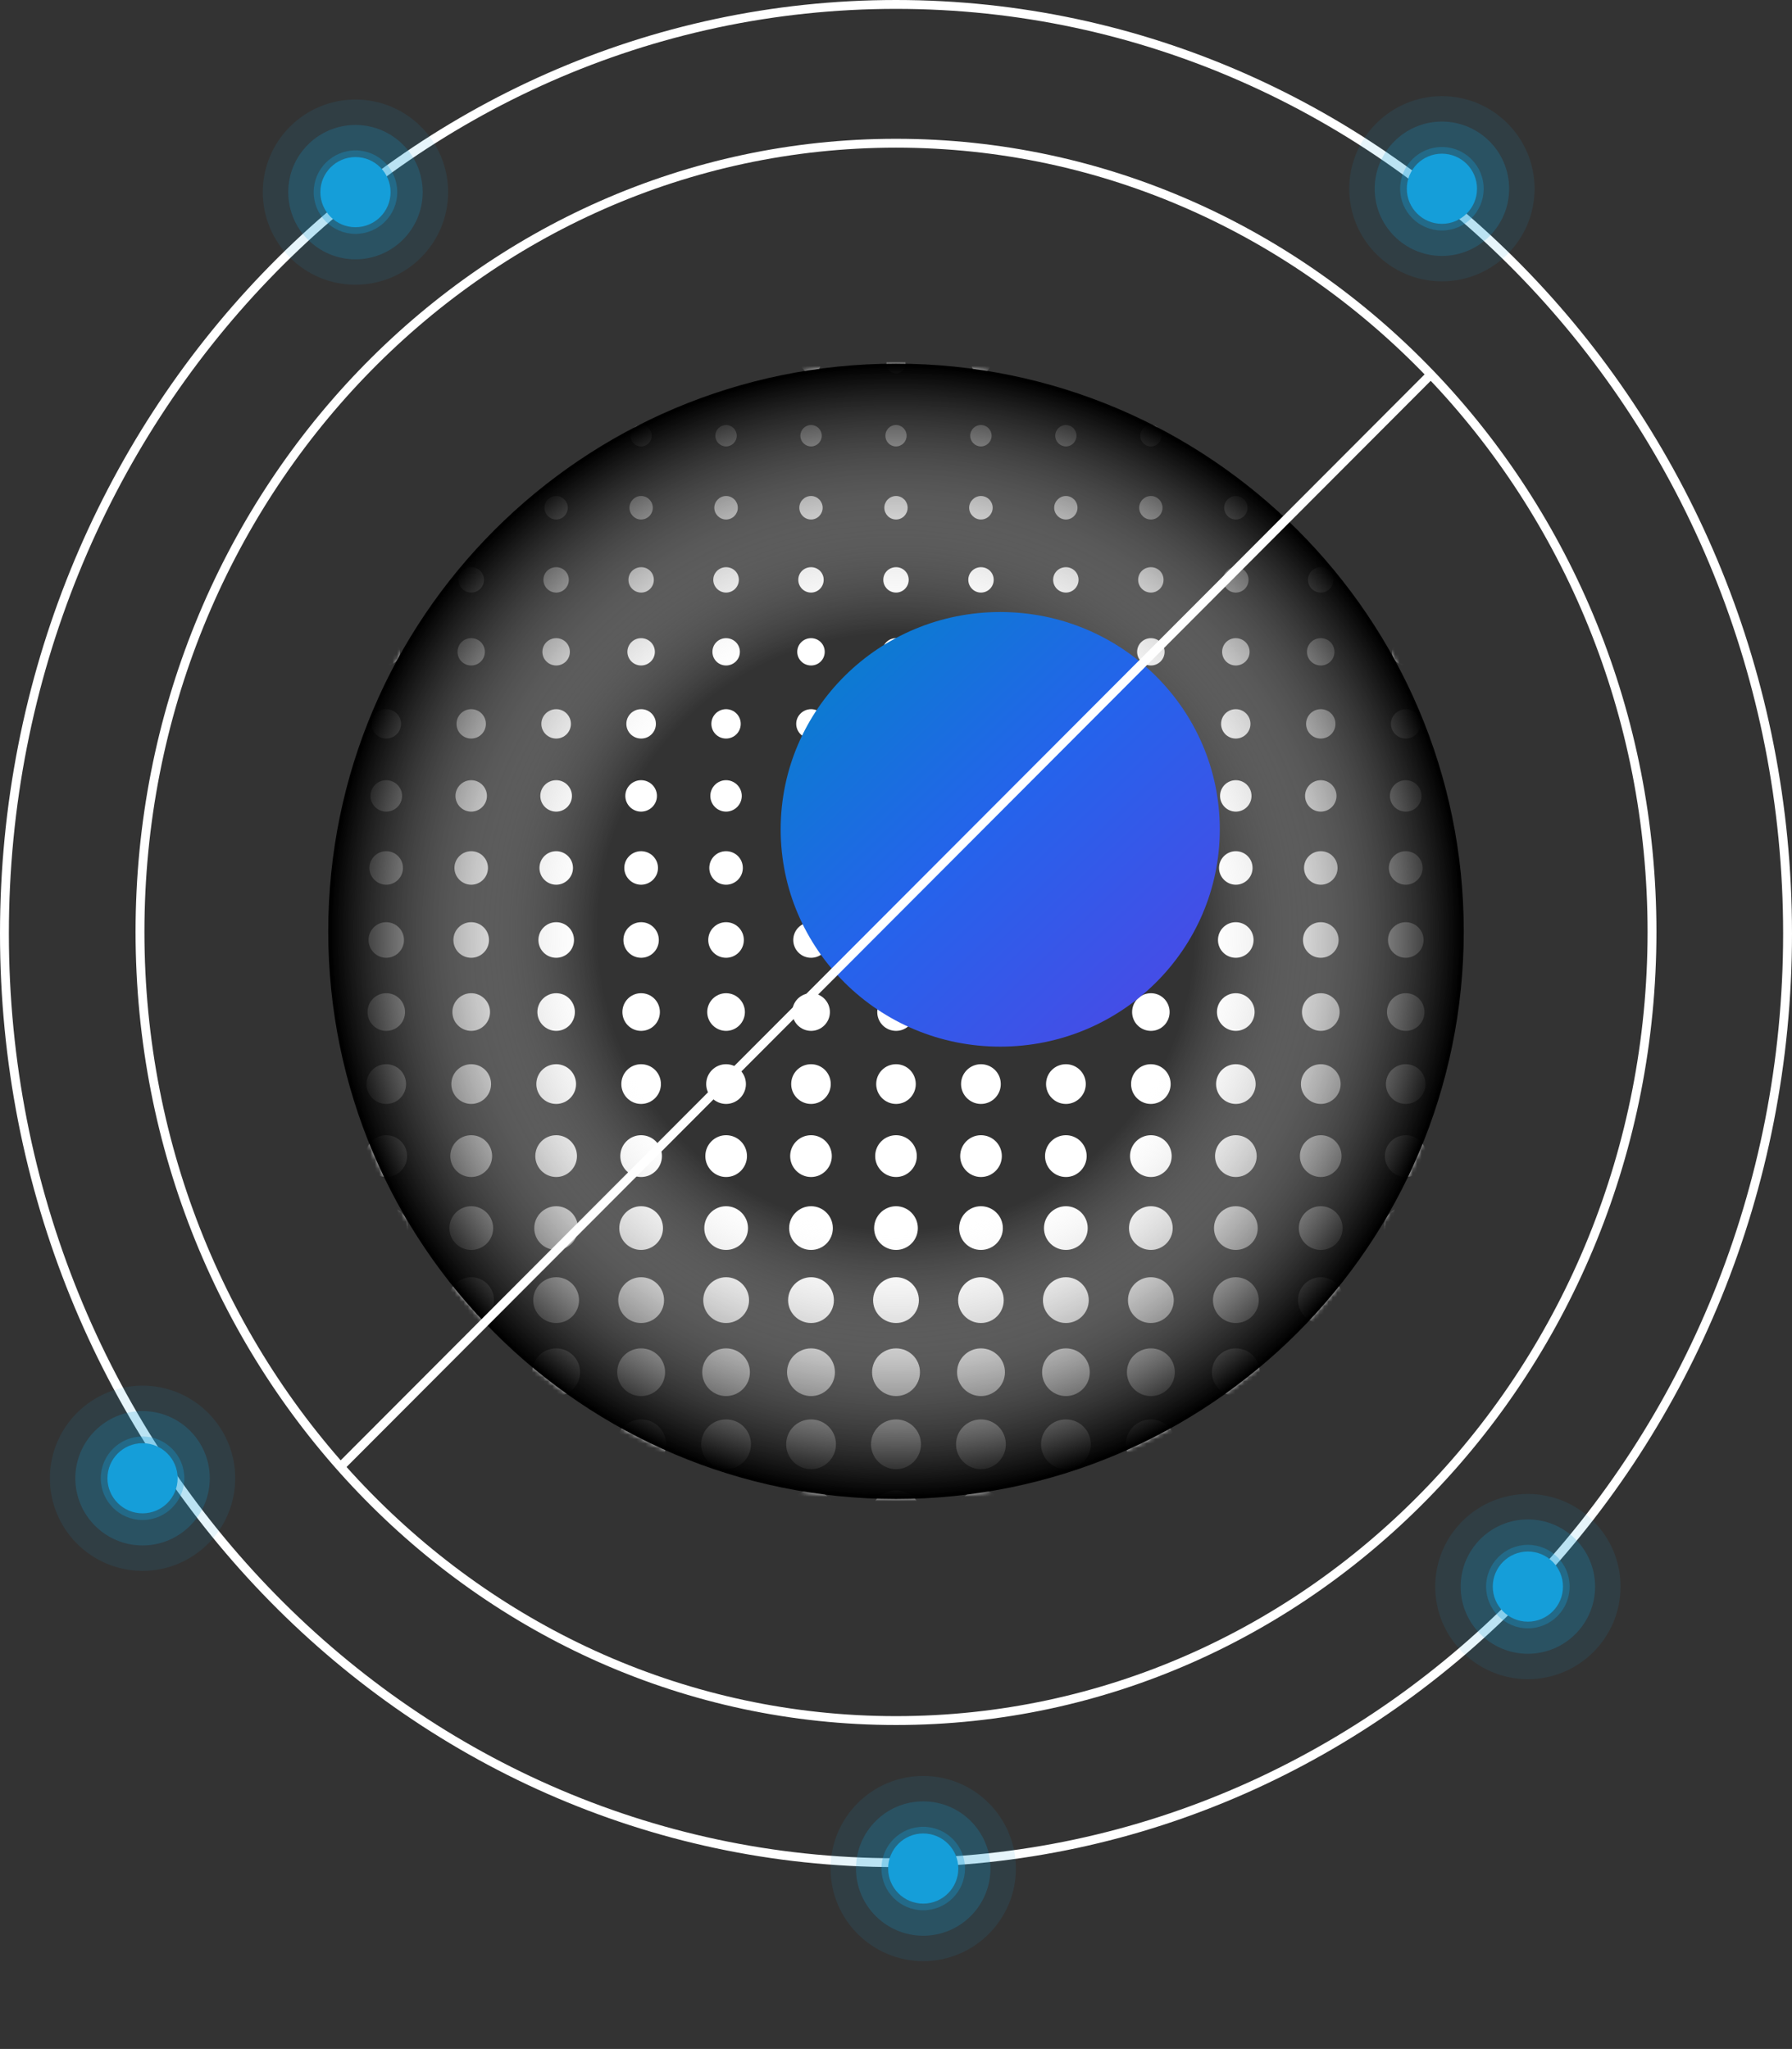 <svg xmlns="http://www.w3.org/2000/svg" width="404" height="462" viewBox="0 0 404 462" fill="none"><rect x="0" y="0" width="404" height="462" fill="#333333" stroke="none"/><path d="M403 210.5C403 326.243 312.971 420 202 420C91.029 420 1 326.243 1 210.5C1 94.757 91.029 1 202 1C312.971 1 403 94.757 403 210.5Z" stroke="white" stroke-width="2"></path><path d="M372.439 210.127C372.439 308.381 296.091 387.959 202 387.959C107.908 387.959 31.561 308.381 31.561 210.127C31.561 111.873 107.908 32.295 202 32.295C296.091 32.295 372.439 111.873 372.439 210.127Z" stroke="white" stroke-width="2"></path><g clip-path="url(#clip0_607_2653)"><mask id="mask0_607_2653" style="mask-type:luminance" maskUnits="userSpaceOnUse" x="292" y="2" width="66" height="81"><path d="M357.041 2.236H292.938V82.711H357.041V2.236Z" fill="white"></path></mask><g mask="url(#mask0_607_2653)"><g opacity="0.621"><path d="M325.075 33.145C330.274 33.145 334.494 37.363 334.494 42.559C334.494 47.756 330.274 51.974 325.075 51.974C319.876 51.974 315.655 47.756 315.655 42.559C315.655 37.363 319.876 33.145 325.075 33.145Z" fill="#159ED9" fill-opacity="0.502"></path></g><g opacity="0.411"><path d="M325.075 27.412C333.439 27.412 340.231 34.2 340.231 42.561C340.231 50.921 333.439 57.709 325.075 57.709C316.71 57.709 309.919 50.921 309.919 42.561C309.919 34.2 316.71 27.412 325.075 27.412Z" fill="#159ED9" fill-opacity="0.502"></path></g><g opacity="0.201"><path d="M325.075 21.678C336.605 21.678 345.967 31.035 345.967 42.56C345.967 54.085 336.605 63.442 325.075 63.442C313.544 63.442 304.183 54.085 304.183 42.56C304.183 31.035 313.544 21.678 325.075 21.678Z" fill="#159ED9" fill-opacity="0.502"></path></g><path d="M325.075 34.652C329.442 34.652 332.987 38.196 332.987 42.561C332.987 46.925 329.442 50.469 325.075 50.469C320.709 50.469 317.163 46.925 317.163 42.561C317.163 38.196 320.709 34.652 325.075 34.652Z" fill="#159ED9"></path></g></g><g clip-path="url(#clip1_607_2653)"><mask id="mask1_607_2653" style="mask-type:luminance" maskUnits="userSpaceOnUse" x="312" y="317" width="65" height="81"><path d="M376.421 317.426H312.317V397.9H376.421V317.426Z" fill="white"></path></mask><g mask="url(#mask1_607_2653)"><g opacity="0.621"><path d="M344.455 348.334C349.653 348.334 353.874 352.553 353.874 357.749C353.874 362.945 349.653 367.164 344.455 367.164C339.256 367.164 335.035 362.945 335.035 357.749C335.035 352.553 339.256 348.334 344.455 348.334Z" fill="#159ED9" fill-opacity="0.502"></path></g><g opacity="0.411"><path d="M344.455 342.602C352.819 342.602 359.611 349.39 359.611 357.75C359.611 366.111 352.819 372.899 344.455 372.899C336.09 372.899 329.299 366.111 329.299 357.75C329.299 349.39 336.09 342.602 344.455 342.602Z" fill="#159ED9" fill-opacity="0.502"></path></g><g opacity="0.201"><path d="M344.455 336.867C355.985 336.867 365.347 346.224 365.347 357.749C365.347 369.274 355.985 378.631 344.455 378.631C332.924 378.631 323.562 369.274 323.562 357.749C323.562 346.224 332.924 336.867 344.455 336.867Z" fill="#159ED9" fill-opacity="0.502"></path></g><path d="M344.455 349.842C348.822 349.842 352.367 353.385 352.367 357.75C352.367 362.115 348.822 365.658 344.455 365.658C340.088 365.658 336.543 362.115 336.543 357.75C336.543 353.385 340.088 349.842 344.455 349.842Z" fill="#159ED9"></path></g></g><g clip-path="url(#clip2_607_2653)"><mask id="mask2_607_2653" style="mask-type:luminance" maskUnits="userSpaceOnUse" x="48" y="3" width="65" height="81"><path d="M112.103 3H48V83.474H112.103V3Z" fill="white"></path></mask><g mask="url(#mask2_607_2653)"><g opacity="0.621"><path d="M80.137 33.908C85.336 33.908 89.557 38.127 89.557 43.323C89.557 48.519 85.336 52.738 80.137 52.738C74.939 52.738 70.718 48.519 70.718 43.323C70.718 38.127 74.939 33.908 80.137 33.908Z" fill="#159ED9" fill-opacity="0.502"></path></g><g opacity="0.411"><path d="M80.137 28.176C88.502 28.176 95.293 34.964 95.293 43.324C95.293 51.685 88.502 58.473 80.137 58.473C71.773 58.473 64.981 51.685 64.981 43.324C64.981 34.964 71.773 28.176 80.137 28.176Z" fill="#159ED9" fill-opacity="0.502"></path></g><g opacity="0.201"><path d="M80.137 22.441C91.668 22.441 101.03 31.799 101.03 43.323C101.03 54.848 91.668 64.206 80.137 64.206C68.607 64.206 59.245 54.848 59.245 43.323C59.245 31.799 68.607 22.441 80.137 22.441Z" fill="#159ED9" fill-opacity="0.502"></path></g><path d="M80.138 35.416C84.504 35.416 88.05 38.96 88.05 43.324C88.05 47.689 84.504 51.233 80.138 51.233C75.771 51.233 72.226 47.689 72.226 43.324C72.226 38.96 75.771 35.416 80.138 35.416Z" fill="#159ED9"></path></g></g><g clip-path="url(#clip3_607_2653)"><mask id="mask3_607_2653" style="mask-type:luminance" maskUnits="userSpaceOnUse" x="0" y="293" width="65" height="81"><path d="M64.103 293H0V373.474H64.103V293Z" fill="white"></path></mask><g mask="url(#mask3_607_2653)"><g opacity="0.621"><path d="M32.137 323.908C37.336 323.908 41.557 328.127 41.557 333.323C41.557 338.519 37.336 342.738 32.137 342.738C26.939 342.738 22.718 338.519 22.718 333.323C22.718 328.127 26.939 323.908 32.137 323.908Z" fill="#159ED9" fill-opacity="0.502"></path></g><g opacity="0.411"><path d="M32.137 318.176C40.502 318.176 47.293 324.964 47.293 333.324C47.293 341.685 40.502 348.473 32.137 348.473C23.773 348.473 16.981 341.685 16.981 333.324C16.981 324.964 23.773 318.176 32.137 318.176Z" fill="#159ED9" fill-opacity="0.502"></path></g><g opacity="0.201"><path d="M32.137 312.441C43.668 312.441 53.03 321.799 53.03 333.323C53.03 344.848 43.668 354.205 32.137 354.205C20.607 354.205 11.245 344.848 11.245 333.323C11.245 321.799 20.607 312.441 32.137 312.441Z" fill="#159ED9" fill-opacity="0.502"></path></g><path d="M32.138 325.416C36.504 325.416 40.05 328.96 40.05 333.324C40.05 337.689 36.504 341.233 32.138 341.233C27.771 341.233 24.226 337.689 24.226 333.324C24.226 328.96 27.771 325.416 32.138 325.416Z" fill="#159ED9"></path></g></g><g clip-path="url(#clip4_607_2653)"><mask id="mask4_607_2653" style="mask-type:luminance" maskUnits="userSpaceOnUse" x="176" y="381" width="65" height="81"><path d="M240.103 381H176V461.474H240.103V381Z" fill="white"></path></mask><g mask="url(#mask4_607_2653)"><g opacity="0.621"><path d="M208.137 411.908C213.336 411.908 217.557 416.127 217.557 421.323C217.557 426.519 213.336 430.738 208.137 430.738C202.939 430.738 198.718 426.519 198.718 421.323C198.718 416.127 202.939 411.908 208.137 411.908Z" fill="#159ED9" fill-opacity="0.502"></path></g><g opacity="0.411"><path d="M208.137 406.176C216.502 406.176 223.293 412.964 223.293 421.324C223.293 429.685 216.502 436.473 208.137 436.473C199.773 436.473 192.981 429.685 192.981 421.324C192.981 412.964 199.773 406.176 208.137 406.176Z" fill="#159ED9" fill-opacity="0.502"></path></g><g opacity="0.201"><path d="M208.137 400.441C219.668 400.441 229.03 409.799 229.03 421.323C229.03 432.848 219.668 442.205 208.137 442.205C196.607 442.205 187.245 432.848 187.245 421.323C187.245 409.799 196.607 400.441 208.137 400.441Z" fill="#159ED9" fill-opacity="0.502"></path></g><path d="M208.138 413.416C212.504 413.416 216.05 416.96 216.05 421.324C216.05 425.689 212.504 429.233 208.138 429.233C203.771 429.233 200.226 425.689 200.226 421.324C200.226 416.96 203.771 413.416 208.138 413.416Z" fill="#159ED9"></path></g></g><mask id="mask5_607_2653" style="mask-type:luminance" maskUnits="userSpaceOnUse" x="74" y="82" width="256" height="256"><path d="M201.999 337.88C272.625 337.88 329.879 280.626 329.879 210C329.879 139.375 272.625 82.121 201.999 82.121C131.374 82.121 74.12 139.375 74.12 210C74.12 280.626 131.374 337.88 201.999 337.88Z" fill="white"></path></mask><g mask="url(#mask5_607_2653)"><path d="M314.751 81.999C314.751 80.793 315.726 79.82 316.932 79.82C318.103 79.82 319.075 80.795 319.075 81.999C319.075 83.206 318.1 84.178 316.932 84.178C315.726 84.18 314.751 83.206 314.751 81.999ZM295.587 81.999C295.587 80.793 296.562 79.82 297.769 79.82C298.978 79.82 299.95 80.795 299.95 81.999C299.95 83.206 298.975 84.178 297.769 84.178C296.56 84.18 295.587 83.206 295.587 81.999ZM276.421 81.999C276.421 80.793 277.396 79.82 278.602 79.82C279.809 79.82 280.783 80.795 280.783 81.999C280.783 83.206 279.809 84.178 278.602 84.178C277.396 84.18 276.421 83.206 276.421 81.999ZM257.294 81.999C257.294 80.793 258.268 79.82 259.436 79.82C260.643 79.82 261.617 80.795 261.617 81.999C261.617 83.206 260.643 84.178 259.436 84.178C258.268 84.18 257.294 83.206 257.294 81.999ZM238.127 81.999C238.127 80.793 239.102 79.82 240.309 79.82C241.518 79.82 242.49 80.795 242.49 81.999C242.49 83.206 241.515 84.178 240.309 84.178C239.102 84.18 238.127 83.206 238.127 81.999ZM218.964 81.999C218.964 80.793 219.938 79.82 221.145 79.82C222.351 79.82 223.326 80.795 223.326 81.999C223.326 83.206 222.351 84.178 221.145 84.178C219.938 84.18 218.964 83.206 218.964 81.999ZM199.836 81.999C199.836 80.793 200.811 79.82 202.017 79.82C203.188 79.82 204.16 80.795 204.16 81.999C204.16 83.206 203.185 84.178 202.017 84.178C200.811 84.18 199.836 83.206 199.836 81.999ZM180.67 81.999C180.67 80.793 181.644 79.82 182.851 79.82C184.06 79.82 185.032 80.795 185.032 81.999C185.032 83.206 184.058 84.178 182.851 84.178C181.644 84.18 180.67 83.206 180.67 81.999ZM161.506 81.999C161.506 80.793 162.48 79.82 163.687 79.82C164.894 79.82 165.868 80.795 165.868 81.999C165.868 83.206 164.894 84.178 163.687 84.178C162.48 84.18 161.506 83.206 161.506 81.999ZM142.378 81.999C142.378 80.793 143.353 79.82 144.56 79.82C145.73 79.82 146.702 80.795 146.702 81.999C146.702 83.206 145.728 84.178 144.56 84.178C143.353 84.18 142.378 83.206 142.378 81.999ZM123.212 81.999C123.212 80.793 124.187 79.82 125.393 79.82C126.6 79.82 127.575 80.795 127.575 81.999C127.575 83.206 126.6 84.178 125.393 84.178C124.187 84.18 123.212 83.206 123.212 81.999ZM104.048 81.999C104.048 80.793 105.023 79.82 106.23 79.82C107.436 79.82 108.411 80.795 108.411 81.999C108.411 83.206 107.436 84.178 106.23 84.178C105.023 84.18 104.048 83.206 104.048 81.999ZM84.921 81.999C84.921 80.793 85.857 79.82 87.063 79.82C88.272 79.82 89.245 80.795 89.245 81.999C89.245 83.206 88.27 84.178 87.063 84.178C85.857 84.18 84.921 83.206 84.921 81.999Z" fill="white"></path><path d="M314.518 98.246C314.518 96.923 315.608 95.83 316.931 95.83C318.256 95.83 319.308 96.921 319.308 98.246C319.308 99.569 318.256 100.661 316.931 100.661C315.608 100.661 314.518 99.569 314.518 98.246ZM295.352 98.246C295.352 96.923 296.445 95.83 297.767 95.83C299.09 95.83 300.183 96.921 300.183 98.246C300.183 99.569 299.09 100.661 297.767 100.661C296.442 100.661 295.352 99.569 295.352 98.246ZM276.226 98.246C276.226 96.923 277.278 95.83 278.601 95.83C279.924 95.83 281.017 96.921 281.017 98.246C281.017 99.569 279.924 100.661 278.601 100.661C277.278 100.661 276.226 99.569 276.226 98.246ZM257.06 98.246C257.06 96.923 258.112 95.83 259.474 95.83C260.799 95.83 261.851 96.921 261.851 98.246C261.851 99.569 260.799 100.661 259.474 100.661C258.112 100.661 257.06 99.569 257.06 98.246ZM237.894 98.246C237.894 96.923 238.985 95.83 240.31 95.83C241.635 95.83 242.687 96.921 242.687 98.246C242.687 99.569 241.635 100.661 240.31 100.661C238.985 100.661 237.894 99.569 237.894 98.246ZM218.728 98.246C218.728 96.923 219.818 95.83 221.144 95.83C222.466 95.83 223.559 96.921 223.559 98.246C223.559 99.569 222.469 100.661 221.144 100.661C219.821 100.661 218.728 99.569 218.728 98.246ZM199.603 98.246C199.603 96.923 200.655 95.83 201.977 95.83C203.341 95.83 204.393 96.921 204.393 98.246C204.393 99.569 203.341 100.661 201.977 100.661C200.655 100.661 199.603 99.569 199.603 98.246ZM180.436 98.246C180.436 96.923 181.527 95.83 182.852 95.83C184.177 95.83 185.268 96.921 185.268 98.246C185.268 99.569 184.177 100.661 182.852 100.661C181.527 100.661 180.436 99.569 180.436 98.246ZM161.27 98.246C161.27 96.923 162.361 95.83 163.686 95.83C165.009 95.83 166.102 96.921 166.102 98.246C166.102 99.569 165.011 100.661 163.686 100.661C162.363 100.661 161.27 99.569 161.27 98.246ZM142.145 98.246C142.145 96.923 143.197 95.83 144.52 95.83C145.884 95.83 146.935 96.921 146.935 98.246C146.935 99.569 145.884 100.661 144.52 100.661C143.197 100.661 142.145 99.569 142.145 98.246ZM122.979 98.246C122.979 96.923 124.069 95.83 125.395 95.83C126.717 95.83 127.769 96.921 127.769 98.246C127.769 99.569 126.717 100.661 125.395 100.661C124.069 100.661 122.979 99.569 122.979 98.246ZM103.813 98.246C103.813 96.923 104.903 95.83 106.228 95.83C107.551 95.83 108.644 96.921 108.644 98.246C108.644 99.569 107.554 100.661 106.228 100.661C104.906 100.661 103.813 99.569 103.813 98.246ZM84.688 98.246C84.688 96.923 85.739 95.83 87.062 95.83C88.387 95.83 89.478 96.921 89.478 98.246C89.478 99.569 88.387 100.661 87.062 100.661C85.739 100.661 84.688 99.569 84.688 98.246Z" fill="white"></path><path d="M314.284 114.488C314.284 113.047 315.452 111.84 316.932 111.84C318.374 111.84 319.542 113.047 319.542 114.488C319.542 115.929 318.374 117.14 316.932 117.14C315.452 117.14 314.284 115.929 314.284 114.488ZM295.121 114.488C295.121 113.047 296.327 111.84 297.768 111.84C299.21 111.84 300.419 113.047 300.419 114.488C300.419 115.929 299.21 117.14 297.768 117.14C296.327 117.14 295.121 115.929 295.121 114.488ZM275.993 114.488C275.993 113.047 277.161 111.84 278.602 111.84C280.082 111.84 281.253 113.047 281.253 114.488C281.253 115.929 280.082 117.14 278.602 117.14C277.161 117.14 275.993 115.929 275.993 114.488ZM256.827 114.488C256.827 113.047 257.995 111.84 259.475 111.84C260.916 111.84 262.084 113.047 262.084 114.488C262.084 115.929 260.916 117.14 259.475 117.14C257.995 117.14 256.827 115.929 256.827 114.488ZM237.663 114.488C237.663 113.047 238.87 111.84 240.311 111.84C241.752 111.84 242.92 113.047 242.92 114.488C242.92 115.929 241.752 117.14 240.311 117.14C238.87 117.14 237.663 115.929 237.663 114.488ZM218.494 114.488C218.494 113.047 219.701 111.84 221.145 111.84C222.625 111.84 223.795 113.047 223.795 114.488C223.795 115.929 222.625 117.14 221.145 117.14C219.703 117.14 218.494 115.929 218.494 114.488ZM199.369 114.488C199.369 113.047 200.537 111.84 202.017 111.84C203.458 111.84 204.626 113.047 204.626 114.488C204.626 115.929 203.458 117.14 202.017 117.14C200.537 117.14 199.369 115.929 199.369 114.488ZM180.205 114.488C180.205 113.047 181.373 111.84 182.853 111.84C184.295 111.84 185.463 113.047 185.463 114.488C185.463 115.929 184.295 117.14 182.853 117.14C181.373 117.14 180.205 115.929 180.205 114.488ZM161.037 114.488C161.037 113.047 162.244 111.84 163.687 111.84C165.167 111.84 166.337 113.047 166.337 114.488C166.337 115.929 165.167 117.14 163.687 117.14C162.246 117.14 161.037 115.929 161.037 114.488ZM141.912 114.488C141.912 113.047 143.08 111.84 144.521 111.84C146.001 111.84 147.169 113.047 147.169 114.488C147.169 115.929 146.001 117.14 144.521 117.14C143.08 117.14 141.912 115.929 141.912 114.488ZM122.748 114.488C122.748 113.047 123.916 111.84 125.396 111.84C126.837 111.84 128.005 113.047 128.005 114.488C128.005 115.929 126.837 117.14 125.396 117.14C123.916 117.14 122.748 115.929 122.748 114.488ZM103.582 114.488C103.582 113.047 104.788 111.84 106.232 111.84C107.673 111.84 108.882 113.047 108.882 114.488C108.882 115.929 107.675 117.14 106.232 117.14C104.788 117.14 103.582 115.929 103.582 114.488ZM84.454 114.488C84.454 113.047 85.622 111.84 87.063 111.84C88.543 111.84 89.711 113.047 89.711 114.488C89.711 115.929 88.543 117.14 87.063 117.14C85.622 117.14 84.454 115.929 84.454 114.488Z" fill="white"></path><path d="M314.052 130.732C314.052 129.134 315.338 127.891 316.934 127.891C318.494 127.891 319.778 129.134 319.778 130.732C319.778 132.33 318.494 133.615 316.934 133.615C315.336 133.615 314.052 132.328 314.052 130.732ZM294.886 130.732C294.886 129.134 296.17 127.891 297.768 127.891C299.367 127.891 300.612 129.134 300.612 130.732C300.612 132.33 299.367 133.615 297.768 133.615C296.17 133.615 294.886 132.328 294.886 130.732ZM275.758 130.732C275.758 129.134 277.045 127.891 278.602 127.891C280.2 127.891 281.485 129.134 281.485 130.732C281.485 132.33 280.198 133.615 278.602 133.615C277.045 133.615 275.758 132.328 275.758 130.732ZM256.594 130.732C256.594 129.134 257.881 127.891 259.477 127.891C261.036 127.891 262.321 129.134 262.321 130.732C262.321 132.33 261.036 133.615 259.477 133.615C257.879 133.615 256.594 132.328 256.594 130.732ZM237.428 130.732C237.428 129.134 238.712 127.891 240.311 127.891C241.868 127.891 243.154 129.134 243.154 130.732C243.154 132.33 241.868 133.615 240.311 133.615C238.712 133.615 237.428 132.328 237.428 130.732ZM218.301 130.732C218.301 129.134 219.587 127.891 221.145 127.891C222.743 127.891 224.027 129.134 224.027 130.732C224.027 132.33 222.741 133.615 221.145 133.615C219.587 133.615 218.301 132.328 218.301 130.732ZM199.137 130.732C199.137 129.134 200.423 127.891 202.019 127.891C203.579 127.891 204.863 129.134 204.863 130.732C204.863 132.33 203.579 133.615 202.019 133.615C200.421 133.615 199.137 132.328 199.137 130.732ZM179.971 130.732C179.971 129.134 181.255 127.891 182.853 127.891C184.41 127.891 185.697 129.134 185.697 130.732C185.697 132.33 184.41 133.615 182.853 133.615C181.255 133.615 179.971 132.328 179.971 130.732ZM160.804 130.732C160.804 129.134 162.13 127.891 163.689 127.891C165.288 127.891 166.572 129.134 166.572 130.732C166.572 132.33 165.285 133.615 163.689 133.615C162.13 133.615 160.804 132.328 160.804 130.732ZM141.679 130.732C141.679 129.134 142.966 127.891 144.562 127.891C146.121 127.891 147.405 129.134 147.405 130.732C147.405 132.33 146.121 133.615 144.562 133.615C142.963 133.615 141.679 132.328 141.679 130.732ZM122.513 130.732C122.513 129.134 123.797 127.891 125.396 127.891C126.953 127.891 128.239 129.134 128.239 130.732C128.239 132.33 126.953 133.615 125.396 133.615C123.797 133.615 122.513 132.328 122.513 130.732ZM103.347 130.732C103.347 129.134 104.672 127.891 106.232 127.891C107.83 127.891 109.114 129.134 109.114 130.732C109.114 132.33 107.828 133.615 106.232 133.615C104.672 133.615 103.347 132.328 103.347 130.732ZM84.222 130.732C84.222 129.134 85.508 127.891 87.065 127.891C88.664 127.891 89.948 129.134 89.948 130.732C89.948 132.33 88.664 133.615 87.065 133.615C85.506 133.615 84.222 132.328 84.222 130.732Z" fill="white"></path><path d="M313.819 146.975C313.819 145.263 315.221 143.896 316.933 143.896C318.609 143.896 320.012 145.263 320.012 146.975C320.012 148.689 318.609 150.053 316.933 150.053C315.221 150.053 313.819 148.689 313.819 146.975ZM294.652 146.975C294.652 145.263 296.055 143.896 297.767 143.896C299.482 143.896 300.845 145.263 300.845 146.975C300.845 148.689 299.482 150.053 297.767 150.053C296.055 150.053 294.652 148.689 294.652 146.975ZM275.525 146.975C275.525 145.263 276.889 143.896 278.603 143.896C280.318 143.896 281.718 145.263 281.718 146.975C281.718 148.689 280.315 150.053 278.603 150.053C276.889 150.053 275.525 148.689 275.525 146.975ZM256.361 146.975C256.361 145.263 257.764 143.896 259.476 143.896C261.151 143.896 262.554 145.263 262.554 146.975C262.554 148.689 261.151 150.053 259.476 150.053C257.764 150.053 256.361 148.689 256.361 146.975ZM237.195 146.975C237.195 145.263 238.597 143.896 240.31 143.896C242.024 143.896 243.388 145.263 243.388 146.975C243.388 148.689 242.024 150.053 240.31 150.053C238.597 150.053 237.195 148.689 237.195 146.975ZM218.07 146.975C218.07 145.263 219.433 143.896 221.148 143.896C222.862 143.896 224.263 145.263 224.263 146.975C224.263 148.689 222.86 150.053 221.148 150.053C219.433 150.053 218.07 148.689 218.07 146.975ZM198.903 146.975C198.903 145.263 200.306 143.896 201.982 143.896C203.696 143.896 205.096 145.263 205.096 146.975C205.096 148.689 203.694 150.053 201.982 150.053C200.306 150.053 198.903 148.689 198.903 146.975ZM179.737 146.975C179.737 145.263 181.14 143.896 182.852 143.896C184.566 143.896 185.93 145.263 185.93 146.975C185.93 148.689 184.566 150.053 182.852 150.053C181.14 150.053 179.737 148.689 179.737 146.975ZM160.612 146.975C160.612 145.263 161.976 143.896 163.69 143.896C165.405 143.896 166.805 145.263 166.805 146.975C166.805 148.689 165.402 150.053 163.69 150.053C161.976 150.053 160.612 148.689 160.612 146.975ZM141.446 146.975C141.446 145.263 142.848 143.896 144.524 143.896C146.239 143.896 147.639 145.263 147.639 146.975C147.639 148.689 146.236 150.053 144.524 150.053C142.848 150.053 141.446 148.689 141.446 146.975ZM122.28 146.975C122.28 145.263 123.682 143.896 125.394 143.896C127.109 143.896 128.473 145.263 128.473 146.975C128.473 148.689 127.109 150.053 125.394 150.053C123.682 150.053 122.28 148.689 122.28 146.975ZM103.152 146.975C103.152 145.263 104.516 143.896 106.23 143.896C107.945 143.896 109.309 145.263 109.309 146.975C109.309 148.689 107.945 150.053 106.23 150.053C104.518 150.053 103.152 148.689 103.152 146.975ZM83.988 146.975C83.988 145.263 85.352 143.896 87.067 143.896C88.781 143.896 90.181 145.263 90.181 146.975C90.181 148.689 88.779 150.053 87.067 150.053C85.352 150.053 83.988 148.689 83.988 146.975Z" fill="white"></path><path d="M313.582 163.219C313.582 161.388 315.101 159.908 316.931 159.908C318.764 159.908 320.242 161.388 320.242 163.219C320.242 165.052 318.762 166.531 316.931 166.531C315.103 166.534 313.582 165.054 313.582 163.219ZM294.455 163.219C294.455 161.388 295.937 159.908 297.765 159.908C299.598 159.908 301.076 161.388 301.076 163.219C301.076 165.052 299.596 166.531 297.765 166.531C295.937 166.534 294.455 165.054 294.455 163.219ZM275.291 163.219C275.291 161.388 276.771 159.908 278.601 159.908C280.432 159.908 281.912 161.388 281.912 163.219C281.912 165.052 280.432 166.531 278.601 166.531C276.771 166.534 275.291 165.054 275.291 163.219ZM256.125 163.219C256.125 161.388 257.605 159.908 259.435 159.908C261.304 159.908 262.784 161.388 262.784 163.219C262.784 165.052 261.304 166.531 259.435 166.531C257.605 166.534 256.125 165.054 256.125 163.219ZM236.997 163.219C236.997 161.388 238.479 159.908 240.308 159.908C242.141 159.908 243.618 161.388 243.618 163.219C243.618 165.052 242.138 166.531 240.308 166.531C238.479 166.534 236.997 165.054 236.997 163.219ZM217.833 163.219C217.833 161.388 219.313 159.908 221.144 159.908C222.974 159.908 224.493 161.388 224.493 163.219C224.493 165.052 222.974 166.531 221.144 166.531C219.313 166.534 217.833 165.054 217.833 163.219ZM198.667 163.219C198.667 161.388 200.147 159.908 201.978 159.908C203.808 159.908 205.327 161.388 205.327 163.219C205.327 165.052 203.808 166.531 201.978 166.531C200.147 166.534 198.667 165.054 198.667 163.219ZM179.503 163.219C179.503 161.388 181.024 159.908 182.852 159.908C184.685 159.908 186.165 161.388 186.165 163.219C186.165 165.052 184.685 166.531 182.852 166.531C181.022 166.534 179.503 165.054 179.503 163.219ZM160.376 163.219C160.376 161.388 161.856 159.908 163.686 159.908C165.517 159.908 166.997 161.388 166.997 163.219C166.997 165.052 165.517 166.531 163.686 166.531C161.856 166.534 160.376 165.054 160.376 163.219ZM141.21 163.219C141.21 161.388 142.689 159.908 144.559 159.908C146.389 159.908 147.869 161.388 147.869 163.219C147.869 165.052 146.389 166.531 144.559 166.531C142.689 166.534 141.21 165.054 141.21 163.219ZM122.046 163.219C122.046 161.388 123.564 159.908 125.395 159.908C127.228 159.908 128.708 161.388 128.708 163.219C128.708 165.052 127.228 166.531 125.395 166.531C123.564 166.534 122.046 165.054 122.046 163.219ZM102.918 163.219C102.918 161.388 104.398 159.908 106.231 159.908C108.061 159.908 109.541 161.388 109.541 163.219C109.541 165.052 108.061 166.531 106.231 166.531C104.398 166.534 102.918 165.054 102.918 163.219ZM83.752 163.219C83.752 161.388 85.232 159.908 87.062 159.908C88.932 159.908 90.412 161.388 90.412 163.219C90.412 165.052 88.932 166.531 87.062 166.531C85.232 166.534 83.752 165.054 83.752 163.219Z" fill="white"></path><path d="M313.349 179.465C313.349 177.518 314.947 175.92 316.933 175.92C318.879 175.92 320.478 177.518 320.478 179.465C320.478 181.412 318.879 183.008 316.933 183.008C314.947 183.008 313.349 181.414 313.349 179.465ZM294.221 179.465C294.221 177.518 295.82 175.92 297.766 175.92C299.713 175.92 301.311 177.518 301.311 179.465C301.311 181.412 299.713 183.008 297.766 183.008C295.82 183.008 294.221 181.414 294.221 179.465ZM275.057 179.465C275.057 177.518 276.656 175.92 278.602 175.92C280.588 175.92 282.147 177.518 282.147 179.465C282.147 181.412 280.588 183.008 278.602 183.008C276.656 183.008 275.057 181.414 275.057 179.465ZM255.891 179.465C255.891 177.518 257.49 175.92 259.475 175.92C261.422 175.92 263.02 177.518 263.02 179.465C263.02 181.412 261.422 183.008 259.475 183.008C257.49 183.008 255.891 181.414 255.891 179.465ZM236.766 179.465C236.766 177.518 238.326 175.92 240.311 175.92C242.258 175.92 243.856 177.518 243.856 179.465C243.856 181.412 242.258 183.008 240.311 183.008C238.326 183.008 236.766 181.414 236.766 179.465ZM217.6 179.465C217.6 177.518 219.198 175.92 221.145 175.92C223.13 175.92 224.69 177.518 224.69 179.465C224.69 181.412 223.13 183.008 221.145 183.008C219.198 183.008 217.6 181.414 217.6 179.465ZM198.434 179.465C198.434 177.518 200.032 175.92 202.017 175.92C203.964 175.92 205.562 177.518 205.562 179.465C205.562 181.412 203.964 183.008 202.017 183.008C200.032 183.008 198.434 181.414 198.434 179.465ZM179.309 179.465C179.309 177.518 180.868 175.92 182.854 175.92C184.8 175.92 186.398 177.518 186.398 179.465C186.398 181.412 184.8 183.008 182.854 183.008C180.868 183.008 179.309 181.414 179.309 179.465ZM160.142 179.465C160.142 177.518 161.741 175.92 163.687 175.92C165.634 175.92 167.232 177.518 167.232 179.465C167.232 181.412 165.634 183.008 163.687 183.008C161.741 183.008 160.142 181.414 160.142 179.465ZM140.976 179.465C140.976 177.518 142.574 175.92 144.521 175.92C146.506 175.92 148.105 177.518 148.105 179.465C148.105 181.412 146.506 183.008 144.521 183.008C142.574 183.008 140.976 181.414 140.976 179.465ZM121.812 179.465C121.812 177.518 123.411 175.92 125.396 175.92C127.343 175.92 128.941 177.518 128.941 179.465C128.941 181.412 127.343 183.008 125.396 183.008C123.411 183.008 121.812 181.414 121.812 179.465ZM102.685 179.465C102.685 177.518 104.283 175.92 106.23 175.92C108.176 175.92 109.775 177.518 109.775 179.465C109.775 181.412 108.176 183.008 106.23 183.008C104.283 183.008 102.685 181.414 102.685 179.465ZM83.519 179.465C83.519 177.518 85.117 175.92 87.064 175.92C89.049 175.92 90.647 177.518 90.647 179.465C90.647 181.412 89.049 183.008 87.064 183.008C85.117 183.008 83.519 181.414 83.519 179.465Z" fill="white"></path><path d="M313.117 195.711C313.117 193.608 314.832 191.93 316.936 191.93C319.001 191.93 320.715 193.608 320.715 195.711C320.715 197.774 319.001 199.489 316.936 199.489C314.83 199.489 313.117 197.772 313.117 195.711ZM293.992 195.711C293.992 193.608 295.666 191.93 297.769 191.93C299.873 191.93 301.549 193.608 301.549 195.711C301.549 197.774 299.873 199.489 297.769 199.489C295.666 199.489 293.992 197.772 293.992 195.711ZM274.824 195.711C274.824 193.608 276.541 191.93 278.603 191.93C280.707 191.93 282.383 193.608 282.383 195.711C282.383 197.774 280.707 199.489 278.603 199.489C276.541 199.489 274.824 197.772 274.824 195.711ZM255.699 195.711C255.699 193.608 257.372 191.93 259.437 191.93C261.541 191.93 263.255 193.608 263.255 195.711C263.255 197.774 261.541 199.489 259.437 199.489C257.372 199.489 255.699 197.772 255.699 195.711ZM236.535 195.711C236.535 193.608 238.208 191.93 240.312 191.93C242.377 191.93 244.091 193.608 244.091 195.711C244.091 197.774 242.377 199.489 240.312 199.489C238.208 199.489 236.535 197.772 236.535 195.711ZM217.366 195.711C217.366 193.608 219.083 191.93 221.146 191.93C223.249 191.93 224.925 193.608 224.925 195.711C224.925 197.774 223.249 199.489 221.146 199.489C219.083 199.489 217.366 197.772 217.366 195.711ZM198.202 195.711C198.202 193.608 199.917 191.93 202.021 191.93C204.086 191.93 205.759 193.608 205.759 195.711C205.759 197.774 204.086 199.489 202.021 199.489C199.914 199.489 198.202 197.772 198.202 195.711ZM179.077 195.711C179.077 193.608 180.751 191.93 182.854 191.93C184.919 191.93 186.634 193.608 186.634 195.711C186.634 197.774 184.919 199.489 182.854 199.489C180.751 199.489 179.077 197.772 179.077 195.711ZM159.909 195.711C159.909 193.608 161.584 191.93 163.688 191.93C165.792 191.93 167.468 193.608 167.468 195.711C167.468 197.774 165.792 199.489 163.688 199.489C161.584 199.489 159.909 197.772 159.909 195.711ZM140.745 195.711C140.745 193.608 142.459 191.93 144.524 191.93C146.628 191.93 148.342 193.608 148.342 195.711C148.342 197.774 146.628 199.489 144.524 199.489C142.457 199.489 140.745 197.772 140.745 195.711ZM121.619 195.711C121.619 193.608 123.293 191.93 125.397 191.93C127.462 191.93 129.176 193.608 129.176 195.711C129.176 197.774 127.462 199.489 125.397 199.489C123.293 199.489 121.619 197.772 121.619 195.711ZM102.451 195.711C102.451 193.608 104.168 191.93 106.231 191.93C108.334 191.93 110.01 193.608 110.01 195.711C110.01 197.774 108.334 199.489 106.231 199.489C104.168 199.489 102.451 197.772 102.451 195.711ZM83.287 195.711C83.287 193.608 85.001 191.93 87.067 191.93C89.17 191.93 90.844 193.608 90.844 195.711C90.844 197.774 89.17 199.489 87.067 199.489C84.999 199.489 83.287 197.772 83.287 195.711Z" fill="white"></path><path d="M312.919 211.953C312.919 209.731 314.711 207.939 316.931 207.939C319.112 207.939 320.945 209.731 320.945 211.953C320.945 214.171 319.114 215.963 316.931 215.963C314.711 215.963 312.919 214.171 312.919 211.953ZM293.755 211.953C293.755 209.731 295.547 207.939 297.767 207.939C299.989 207.939 301.781 209.731 301.781 211.953C301.781 214.171 299.989 215.963 297.767 215.963C295.547 215.963 293.755 214.171 293.755 211.953ZM274.589 211.953C274.589 209.731 276.381 207.939 278.601 207.939C280.821 207.939 282.613 209.731 282.613 211.953C282.613 214.171 280.821 215.963 278.601 215.963C276.381 215.963 274.589 214.171 274.589 211.953ZM255.462 211.953C255.462 209.731 257.253 207.939 259.435 207.939C261.655 207.939 263.446 209.731 263.446 211.953C263.446 214.171 261.655 215.963 259.435 215.963C257.253 215.963 255.462 214.171 255.462 211.953ZM236.298 211.953C236.298 209.731 238.09 207.939 240.309 207.939C242.532 207.939 244.323 209.731 244.323 211.953C244.323 214.171 242.532 215.963 240.309 215.963C238.09 215.963 236.298 214.171 236.298 211.953ZM217.132 211.953C217.132 209.731 218.923 207.939 221.143 207.939C223.363 207.939 225.155 209.731 225.155 211.953C225.155 214.171 223.363 215.963 221.143 215.963C218.923 215.963 217.132 214.171 217.132 211.953ZM197.965 211.953C197.965 209.731 199.798 207.939 202.016 207.939C204.197 207.939 205.989 209.731 205.989 211.953C205.989 214.171 204.197 215.963 202.016 215.963C199.796 215.963 197.965 214.171 197.965 211.953ZM178.84 211.953C178.84 209.731 180.632 207.939 182.852 207.939C185.074 207.939 186.866 209.731 186.866 211.953C186.866 214.171 185.074 215.963 182.852 215.963C180.632 215.963 178.84 214.171 178.84 211.953ZM159.674 211.953C159.674 209.731 161.466 207.939 163.686 207.939C165.906 207.939 167.697 209.731 167.697 211.953C167.697 214.171 165.906 215.963 163.686 215.963C161.466 215.963 159.674 214.171 159.674 211.953ZM140.546 211.953C140.546 209.731 142.338 207.939 144.558 207.939C146.739 207.939 148.531 209.731 148.531 211.953C148.531 214.171 146.739 215.963 144.558 215.963C142.338 215.963 140.546 214.171 140.546 211.953ZM121.383 211.953C121.383 209.731 123.174 207.939 125.394 207.939C127.616 207.939 129.408 209.731 129.408 211.953C129.408 214.171 127.616 215.963 125.394 215.963C123.174 215.963 121.383 214.171 121.383 211.953ZM102.216 211.953C102.216 209.731 104.008 207.939 106.228 207.939C108.448 207.939 110.24 209.731 110.24 211.953C110.24 214.171 108.448 215.963 106.228 215.963C104.008 215.963 102.216 214.171 102.216 211.953ZM83.089 211.953C83.089 209.731 84.881 207.939 87.062 207.939C89.282 207.939 91.074 209.731 91.074 211.953C91.074 214.171 89.282 215.963 87.062 215.963C84.881 215.963 83.089 214.171 83.089 211.953Z" fill="white"></path><path d="M312.689 228.199C312.689 225.859 314.599 223.953 316.935 223.953C319.273 223.953 321.143 225.859 321.143 228.199C321.143 230.535 319.273 232.446 316.935 232.446C314.597 232.443 312.689 230.533 312.689 228.199ZM293.523 228.199C293.523 225.859 295.431 223.953 297.769 223.953C300.107 223.953 302.015 225.859 302.015 228.199C302.015 230.535 300.107 232.446 297.769 232.446C295.431 232.443 293.523 230.533 293.523 228.199ZM274.359 228.199C274.359 225.859 276.267 223.953 278.605 223.953C280.943 223.953 282.851 225.859 282.851 228.199C282.851 230.535 280.943 232.446 278.605 232.446C276.264 232.443 274.359 230.533 274.359 228.199ZM255.231 228.199C255.231 225.859 257.1 223.953 259.477 223.953C261.816 223.953 263.685 225.859 263.685 228.199C263.685 230.535 261.816 232.446 259.477 232.446C257.1 232.443 255.231 230.533 255.231 228.199ZM236.065 228.199C236.065 225.859 237.973 223.953 240.311 223.953C242.649 223.953 244.557 225.859 244.557 228.199C244.557 230.535 242.649 232.446 240.311 232.446C237.973 232.443 236.065 230.533 236.065 228.199ZM216.901 228.199C216.901 225.859 218.809 223.953 221.147 223.953C223.486 223.953 225.394 225.859 225.394 228.199C225.394 230.535 223.486 232.446 221.147 232.446C218.807 232.443 216.901 230.533 216.901 228.199ZM197.774 228.199C197.774 225.859 199.643 223.953 202.02 223.953C204.358 223.953 206.227 225.859 206.227 228.199C206.227 230.535 204.358 232.446 202.02 232.446C199.643 232.443 197.774 230.533 197.774 228.199ZM178.607 228.199C178.607 225.859 180.515 223.953 182.854 223.953C185.192 223.953 187.1 225.859 187.1 228.199C187.1 230.535 185.192 232.446 182.854 232.446C180.515 232.443 178.607 230.533 178.607 228.199ZM159.443 228.199C159.443 225.859 161.351 223.953 163.69 223.953C166.028 223.953 167.936 225.859 167.936 228.199C167.936 230.535 166.028 232.446 163.69 232.446C161.349 232.443 159.443 230.533 159.443 228.199ZM140.316 228.199C140.316 225.859 142.185 223.953 144.524 223.953C146.898 223.953 148.77 225.859 148.77 228.199C148.77 230.535 146.901 232.446 144.524 232.446C142.185 232.443 140.316 230.533 140.316 228.199ZM121.15 228.199C121.15 225.859 123.058 223.953 125.396 223.953C127.734 223.953 129.604 225.859 129.604 228.199C129.604 230.535 127.734 232.446 125.396 232.446C123.058 232.443 121.15 230.533 121.15 228.199ZM101.986 228.199C101.986 225.859 103.894 223.953 106.232 223.953C108.57 223.953 110.478 225.859 110.478 228.199C110.478 230.535 108.57 232.446 106.232 232.446C103.892 232.443 101.986 230.533 101.986 228.199ZM82.858 228.199C82.858 225.859 84.728 223.953 87.066 223.953C89.441 223.953 91.312 225.859 91.312 228.199C91.312 230.535 89.443 232.446 87.066 232.446C84.728 232.443 82.858 230.533 82.858 228.199Z" fill="white"></path><path d="M312.453 244.442C312.453 241.946 314.441 239.961 316.932 239.961C319.389 239.961 321.374 241.946 321.374 244.442C321.374 246.896 319.389 248.92 316.932 248.92C314.441 248.918 312.453 246.896 312.453 244.442ZM293.287 244.442C293.287 241.946 295.314 239.961 297.766 239.961C300.22 239.961 302.244 241.946 302.244 244.442C302.244 246.896 300.218 248.92 297.766 248.92C295.314 248.918 293.287 246.896 293.287 244.442ZM274.162 244.442C274.162 241.946 276.15 239.961 278.604 239.961C281.097 239.961 283.083 241.946 283.083 244.442C283.083 246.896 281.097 248.92 278.604 248.92C276.15 248.918 274.162 246.896 274.162 244.442ZM254.996 244.442C254.996 241.946 256.983 239.961 259.438 239.961C261.931 239.961 263.916 241.946 263.916 244.442C263.916 246.896 261.931 248.92 259.438 248.92C256.983 248.918 254.996 246.896 254.996 244.442ZM235.83 244.442C235.83 241.946 237.815 239.961 240.308 239.961C242.762 239.961 244.787 241.946 244.787 244.442C244.787 246.896 242.76 248.92 240.308 248.92C237.815 248.918 235.83 246.896 235.83 244.442ZM216.666 244.442C216.666 241.946 218.692 239.961 221.144 239.961C223.637 239.961 225.623 241.946 225.623 244.442C225.623 246.896 223.637 248.92 221.144 248.92C218.69 248.918 216.666 246.896 216.666 244.442ZM197.538 244.442C197.538 241.946 199.526 239.961 202.017 239.961C204.471 239.961 206.459 241.946 206.459 244.442C206.459 246.896 204.473 248.92 202.017 248.92C199.526 248.918 197.538 246.896 197.538 244.442ZM178.372 244.442C178.372 241.946 180.357 239.961 182.851 239.961C185.305 239.961 187.293 241.946 187.293 244.442C187.293 246.896 185.305 248.92 182.851 248.92C180.357 248.918 178.372 246.896 178.372 244.442ZM159.208 244.442C159.208 241.946 161.234 239.961 163.687 239.961C166.141 239.961 168.165 241.946 168.165 244.442C168.165 246.896 166.139 248.92 163.687 248.92C161.232 248.918 159.208 246.896 159.208 244.442ZM140.081 244.442C140.081 241.946 142.068 239.961 144.523 239.961C147.016 239.961 149.001 241.946 149.001 244.442C149.001 246.896 147.016 248.92 144.523 248.92C142.068 248.918 140.081 246.896 140.081 244.442ZM120.914 244.442C120.914 241.946 122.9 239.961 125.393 239.961C127.847 239.961 129.871 241.946 129.871 244.442C129.871 246.896 127.845 248.92 125.393 248.92C122.902 248.918 120.914 246.896 120.914 244.442ZM101.751 244.442C101.751 241.946 103.777 239.961 106.229 239.961C108.722 239.961 110.707 241.946 110.707 244.442C110.707 246.896 108.722 248.92 106.229 248.92C103.777 248.918 101.751 246.896 101.751 244.442ZM82.623 244.442C82.623 241.946 84.611 239.961 87.065 239.961C89.558 239.961 91.544 241.946 91.544 244.442C91.544 246.896 89.558 248.92 87.065 248.92C84.611 248.918 82.623 246.896 82.623 244.442Z" fill="white"></path><path d="M312.22 260.684C312.22 258.074 314.324 255.971 316.933 255.971C319.506 255.971 321.607 258.074 321.607 260.684C321.607 263.256 319.503 265.397 316.933 265.397C314.324 265.397 312.22 263.256 312.22 260.684ZM293.056 260.684C293.056 258.074 295.16 255.971 297.769 255.971C300.342 255.971 302.443 258.074 302.443 260.684C302.443 263.256 300.34 265.397 297.769 265.397C295.16 265.397 293.056 263.256 293.056 260.684ZM273.929 260.684C273.929 258.074 276.032 255.971 278.603 255.971C281.212 255.971 283.316 258.074 283.316 260.684C283.316 263.256 281.212 265.397 278.603 265.397C276.032 265.397 273.929 263.256 273.929 260.684ZM254.762 260.684C254.762 258.074 256.866 255.971 259.475 255.971C262.046 255.971 264.15 258.074 264.15 260.684C264.15 263.256 262.046 265.397 259.475 265.397C256.866 265.397 254.762 263.256 254.762 260.684ZM235.598 260.684C235.598 258.074 237.702 255.971 240.311 255.971C242.884 255.971 244.986 258.074 244.986 260.684C244.986 263.256 242.882 265.397 240.311 265.397C237.702 265.397 235.598 263.256 235.598 260.684ZM216.471 260.684C216.471 258.074 218.575 255.971 221.148 255.971C223.757 255.971 225.861 258.074 225.861 260.684C225.861 263.256 223.757 265.397 221.148 265.397C218.575 265.397 216.471 263.256 216.471 260.684ZM197.305 260.684C197.305 258.074 199.409 255.971 202.018 255.971C204.591 255.971 206.692 258.074 206.692 260.684C206.692 263.256 204.588 265.397 202.018 265.397C199.409 265.397 197.305 263.256 197.305 260.684ZM178.141 260.684C178.141 258.074 180.245 255.971 182.854 255.971C185.427 255.971 187.53 258.074 187.53 260.684C187.53 263.256 185.427 265.397 182.854 265.397C180.245 265.397 178.141 263.256 178.141 260.684ZM159.013 260.684C159.013 258.074 161.117 255.971 163.69 255.971C166.299 255.971 168.403 258.074 168.403 260.684C168.403 263.256 166.299 265.397 163.69 265.397C161.117 265.397 159.013 263.256 159.013 260.684ZM139.847 260.684C139.847 258.074 141.951 255.971 144.522 255.971C147.131 255.971 149.235 258.074 149.235 260.684C149.235 263.256 147.131 265.397 144.522 265.397C141.951 265.397 139.847 263.256 139.847 260.684ZM120.683 260.684C120.683 258.074 122.787 255.971 125.396 255.971C127.967 255.971 130.073 258.074 130.073 260.684C130.073 263.256 127.969 265.397 125.396 265.397C122.787 265.397 120.683 263.256 120.683 260.684ZM101.517 260.684C101.517 258.074 103.621 255.971 106.23 255.971C108.839 255.971 110.943 258.074 110.943 260.684C110.943 263.256 108.839 265.397 106.23 265.397C103.621 265.397 101.517 263.256 101.517 260.684ZM82.39 260.684C82.39 258.074 84.493 255.971 87.064 255.971C89.673 255.971 91.777 258.074 91.777 260.684C91.777 263.256 89.673 265.397 87.064 265.397C84.493 265.397 82.39 263.256 82.39 260.684Z" fill="white"></path><path d="M311.984 276.93C311.984 274.202 314.206 271.984 316.931 271.984C319.618 271.984 321.84 274.202 321.84 276.93C321.84 279.657 319.618 281.836 316.931 281.836C314.206 281.836 311.984 279.657 311.984 276.93ZM292.82 276.93C292.82 274.202 295.042 271.984 297.767 271.984C300.495 271.984 302.676 274.202 302.676 276.93C302.676 279.657 300.495 281.836 297.767 281.836C295.042 281.836 292.82 279.657 292.82 276.93ZM273.695 276.93C273.695 274.202 275.873 271.984 278.601 271.984C281.329 271.984 283.549 274.202 283.549 276.93C283.549 279.657 281.329 281.836 278.601 281.836C275.873 281.836 273.695 279.657 273.695 276.93ZM254.526 276.93C254.526 274.202 256.748 271.984 259.474 271.984C262.16 271.984 264.382 274.202 264.382 276.93C264.382 279.657 262.16 281.836 259.474 281.836C256.748 281.836 254.526 279.657 254.526 276.93ZM235.362 276.93C235.362 274.202 237.584 271.984 240.31 271.984C243.037 271.984 245.218 274.202 245.218 276.93C245.218 279.657 243.037 281.836 240.31 281.836C237.584 281.836 235.362 279.657 235.362 276.93ZM216.237 276.93C216.237 274.202 218.416 271.984 221.143 271.984C223.871 271.984 226.091 274.202 226.091 276.93C226.091 279.657 223.871 281.836 221.143 281.836C218.416 281.836 216.237 279.657 216.237 276.93ZM197.068 276.93C197.068 274.202 199.291 271.984 202.016 271.984C204.703 271.984 206.925 274.202 206.925 276.93C206.925 279.657 204.703 281.836 202.016 281.836C199.291 281.836 197.068 279.657 197.068 276.93ZM177.905 276.93C177.905 274.202 180.127 271.984 182.852 271.984C185.58 271.984 187.761 274.202 187.761 276.93C187.761 279.657 185.58 281.836 182.852 281.836C180.127 281.836 177.905 279.657 177.905 276.93ZM158.779 276.93C158.779 274.202 160.958 271.984 163.686 271.984C166.414 271.984 168.633 274.202 168.633 276.93C168.633 279.657 166.414 281.836 163.686 281.836C160.958 281.836 158.779 279.657 158.779 276.93ZM139.611 276.93C139.611 274.202 141.833 271.984 144.52 271.984C147.245 271.984 149.467 274.202 149.467 276.93C149.467 279.657 147.245 281.836 144.52 281.836C141.833 281.836 139.611 279.657 139.611 276.93ZM120.447 276.93C120.447 274.202 122.669 271.984 125.395 271.984C128.122 271.984 130.303 274.202 130.303 276.93C130.303 279.657 128.122 281.836 125.395 281.836C122.669 281.836 120.447 279.657 120.447 276.93ZM101.322 276.93C101.322 274.202 103.501 271.984 106.228 271.984C108.956 271.984 111.176 274.202 111.176 276.93C111.176 279.657 108.956 281.836 106.228 281.836C103.501 281.836 101.322 279.657 101.322 276.93ZM82.153 276.93C82.153 274.202 84.376 271.984 87.062 271.984C89.787 271.984 92.01 274.202 92.01 276.93C92.01 279.657 89.787 281.836 87.062 281.836C84.376 281.836 82.153 279.657 82.153 276.93Z" fill="white"></path><path d="M311.753 293.172C311.753 290.331 314.053 287.99 316.935 287.99C319.779 287.99 322.079 290.329 322.079 293.172C322.079 296.018 319.779 298.316 316.935 298.316C314.053 298.316 311.753 296.018 311.753 293.172ZM292.628 293.172C292.628 290.331 294.925 287.99 297.769 287.99C300.613 287.99 302.912 290.329 302.912 293.172C302.912 296.018 300.613 298.316 297.769 298.316C294.925 298.316 292.628 296.018 292.628 293.172ZM273.462 293.172C273.462 290.331 275.759 287.99 278.603 287.99C281.447 287.99 283.785 290.329 283.785 293.172C283.785 296.018 281.447 298.316 278.603 298.316C275.759 298.316 273.462 296.018 273.462 293.172ZM254.296 293.172C254.296 290.331 256.595 287.99 259.439 287.99C262.321 287.99 264.621 290.329 264.621 293.172C264.621 296.018 262.321 298.316 259.439 298.316C256.595 298.316 254.296 296.018 254.296 293.172ZM235.129 293.172C235.129 290.331 237.468 287.99 240.311 287.99C243.155 287.99 245.455 290.329 245.455 293.172C245.455 296.018 243.155 298.316 240.311 298.316C237.468 298.316 235.129 296.018 235.129 293.172ZM216.004 293.172C216.004 290.331 218.302 287.99 221.145 287.99C223.989 287.99 226.286 290.329 226.286 293.172C226.286 296.018 223.989 298.316 221.145 298.316C218.302 298.316 216.004 296.018 216.004 293.172ZM196.838 293.172C196.838 290.331 199.138 287.99 202.02 287.99C204.864 287.99 207.163 290.329 207.163 293.172C207.163 296.018 204.864 298.316 202.02 298.316C199.138 298.316 196.838 296.018 196.838 293.172ZM177.672 293.172C177.672 290.331 180.01 287.99 182.854 287.99C185.698 287.99 187.997 290.329 187.997 293.172C187.997 296.018 185.698 298.316 182.854 298.316C180.01 298.316 177.672 296.018 177.672 293.172ZM158.547 293.172C158.547 290.331 160.844 287.99 163.688 287.99C166.531 287.99 168.87 290.329 168.87 293.172C168.87 296.018 166.531 298.316 163.688 298.316C160.844 298.316 158.547 296.018 158.547 293.172ZM139.38 293.172C139.38 290.331 141.68 287.99 144.524 287.99C147.406 287.99 149.706 290.329 149.706 293.172C149.706 296.018 147.406 298.316 144.524 298.316C141.68 298.316 139.38 296.018 139.38 293.172ZM120.214 293.172C120.214 290.331 122.553 287.99 125.396 287.99C128.24 287.99 130.54 290.329 130.54 293.172C130.54 296.018 128.24 298.316 125.396 298.316C122.553 298.316 120.214 296.018 120.214 293.172ZM101.089 293.172C101.089 290.331 103.386 287.99 106.23 287.99C109.074 287.99 111.371 290.329 111.371 293.172C111.371 296.018 109.074 298.316 106.23 298.316C103.386 298.316 101.089 296.018 101.089 293.172ZM81.923 293.172C81.923 290.331 84.222 287.99 87.105 287.99C89.91 287.99 92.248 290.329 92.248 293.172C92.248 296.018 89.91 298.316 87.105 298.316C84.222 298.316 81.923 296.018 81.923 293.172Z" fill="white"></path><path d="M311.522 309.415C311.522 306.416 313.935 304.039 316.936 304.039C319.898 304.039 322.314 306.416 322.314 309.415C322.314 312.375 319.898 314.79 316.936 314.79C313.935 314.79 311.522 312.375 311.522 309.415ZM292.394 309.415C292.394 306.416 294.81 304.039 297.77 304.039C300.732 304.039 303.145 306.416 303.145 309.415C303.145 312.375 300.732 314.79 297.77 314.79C294.81 314.79 292.394 312.375 292.394 309.415ZM273.228 309.415C273.228 306.416 275.644 304.039 278.604 304.039C281.602 304.039 284.018 306.416 284.018 309.415C284.018 312.375 281.602 314.79 278.604 314.79C275.644 314.79 273.228 312.375 273.228 309.415ZM254.064 309.415C254.064 306.416 256.478 304.039 259.478 304.039C262.441 304.039 264.856 306.416 264.856 309.415C264.856 312.375 262.441 314.79 259.478 314.79C256.478 314.79 254.064 312.375 254.064 309.415ZM234.937 309.415C234.937 306.416 237.352 304.039 240.312 304.039C243.274 304.039 245.688 306.416 245.688 309.415C245.688 312.375 243.274 314.79 240.312 314.79C237.352 314.79 234.937 312.375 234.937 309.415ZM215.77 309.415C215.77 306.416 218.186 304.039 221.146 304.039C224.106 304.039 226.56 306.416 226.56 309.415C226.56 312.375 224.106 314.79 221.146 314.79C218.186 314.79 215.77 312.375 215.77 309.415ZM196.607 309.415C196.607 306.416 199.02 304.039 202.021 304.039C204.983 304.039 207.399 306.416 207.399 309.415C207.399 312.375 204.983 314.79 202.021 314.79C199.02 314.79 196.607 312.375 196.607 309.415ZM177.438 309.415C177.438 306.416 179.895 304.039 182.852 304.039C185.814 304.039 188.228 306.416 188.228 309.415C188.228 312.375 185.814 314.79 182.852 314.79C179.895 314.79 177.438 312.375 177.438 309.415ZM158.313 309.415C158.313 306.416 160.729 304.039 163.688 304.039C166.648 304.039 169.064 306.416 169.064 309.415C169.064 312.375 166.648 314.79 163.688 314.79C160.729 314.79 158.313 312.375 158.313 309.415ZM139.149 309.415C139.149 306.416 141.562 304.039 144.525 304.039C147.523 304.039 149.939 306.416 149.939 309.415C149.939 312.375 147.523 314.79 144.525 314.79C141.562 314.79 139.149 312.375 139.149 309.415ZM119.981 309.415C119.981 306.416 122.396 304.039 125.395 304.039C128.357 304.039 130.77 306.416 130.77 309.415C130.77 312.375 128.357 314.79 125.395 314.79C122.396 314.79 119.981 312.375 119.981 309.415ZM100.855 309.415C100.855 306.416 103.271 304.039 106.231 304.039C109.191 304.039 111.606 306.416 111.606 309.415C111.606 312.375 109.191 314.79 106.231 314.79C103.271 314.79 100.855 312.375 100.855 309.415ZM81.691 309.415C81.691 306.416 84.105 304.039 87.067 304.039C90.066 304.039 92.481 306.416 92.481 309.415C92.481 312.375 90.066 314.79 87.067 314.79C84.105 314.79 81.691 312.375 81.691 309.415Z" fill="white"></path><path d="M311.285 325.66C311.285 322.546 313.817 320.053 316.932 320.053C320.01 320.053 322.542 322.544 322.542 325.66C322.542 328.739 320.01 331.271 316.932 331.271C313.817 331.271 311.285 328.736 311.285 325.66ZM292.158 325.66C292.158 322.546 294.651 320.053 297.768 320.053C300.846 320.053 303.378 322.544 303.378 325.66C303.378 328.739 300.846 331.271 297.768 331.271C294.651 331.271 292.158 328.736 292.158 325.66ZM272.994 325.66C272.994 322.546 275.526 320.053 278.604 320.053C281.719 320.053 284.214 322.544 284.214 325.66C284.214 328.739 281.721 331.271 278.604 331.271C275.524 331.271 272.994 328.736 272.994 325.66ZM253.828 325.66C253.828 322.546 256.36 320.053 259.474 320.053C262.553 320.053 265.084 322.544 265.084 325.66C265.084 328.739 262.553 331.271 259.474 331.271C256.36 331.271 253.828 328.736 253.828 325.66ZM234.7 325.66C234.7 322.546 237.193 320.053 240.31 320.053C243.389 320.053 245.92 322.544 245.92 325.66C245.92 328.739 243.389 331.271 240.31 331.271C237.193 331.271 234.7 328.736 234.7 325.66ZM215.536 325.66C215.536 322.546 218.068 320.053 221.146 320.053C224.261 320.053 226.757 322.544 226.757 325.66C226.757 328.739 224.263 331.271 221.146 331.271C218.068 331.271 215.536 328.736 215.536 325.66ZM196.37 325.66C196.37 322.546 198.902 320.053 202.017 320.053C205.095 320.053 207.627 322.544 207.627 325.66C207.627 328.739 205.095 331.271 202.017 331.271C198.902 331.271 196.37 328.736 196.37 325.66ZM177.243 325.66C177.243 322.546 179.736 320.053 182.853 320.053C185.931 320.053 188.463 322.544 188.463 325.66C188.463 328.739 185.931 331.271 182.853 331.271C179.736 331.271 177.243 328.736 177.243 325.66ZM158.079 325.66C158.079 322.546 160.572 320.053 163.689 320.053C166.804 320.053 169.299 322.544 169.299 325.66C169.299 328.739 166.806 331.271 163.689 331.271C160.572 331.271 158.079 328.736 158.079 325.66ZM138.913 325.66C138.913 322.546 141.444 320.053 144.559 320.053C147.637 320.053 150.169 322.544 150.169 325.66C150.169 328.739 147.637 331.271 144.559 331.271C141.444 331.271 138.913 328.736 138.913 325.66ZM119.785 325.66C119.785 322.546 122.278 320.053 125.395 320.053C128.473 320.053 131.005 322.544 131.005 325.66C131.005 328.739 128.473 331.271 125.395 331.271C122.278 331.271 119.785 328.736 119.785 325.66ZM100.621 325.66C100.621 322.546 103.114 320.053 106.231 320.053C109.346 320.053 111.841 322.544 111.841 325.66C111.841 328.739 109.348 331.271 106.231 331.271C103.114 331.271 100.621 328.736 100.621 325.66ZM81.455 325.66C81.455 322.546 83.987 320.053 87.065 320.053C90.18 320.053 92.712 322.544 92.712 325.66C92.712 328.739 90.18 331.271 87.065 331.271C83.987 331.271 81.455 328.736 81.455 325.66Z" fill="white"></path><path d="M311.052 341.903C311.052 338.67 313.7 336.061 316.933 336.061C320.13 336.061 322.775 338.67 322.775 341.903C322.775 345.136 320.127 347.745 316.933 347.745C313.7 347.745 311.052 345.136 311.052 341.903ZM291.925 341.903C291.925 338.67 294.534 336.061 297.767 336.061C301 336.061 303.609 338.67 303.609 341.903C303.609 345.136 301 347.745 297.767 347.745C294.536 347.745 291.925 345.136 291.925 341.903ZM272.761 341.903C272.761 338.67 275.37 336.061 278.603 336.061C281.836 336.061 284.445 338.67 284.445 341.903C284.445 345.136 281.836 347.745 278.603 347.745C275.37 347.745 272.761 345.136 272.761 341.903ZM253.633 341.903C253.633 338.67 256.242 336.061 259.439 336.061C262.672 336.061 265.32 338.67 265.32 341.903C265.32 345.136 262.672 347.745 259.439 347.745C256.242 347.745 253.633 345.136 253.633 341.903ZM234.467 341.903C234.467 338.67 237.076 336.061 240.309 336.061C243.542 336.061 246.152 338.67 246.152 341.903C246.152 345.136 243.542 347.745 240.309 347.745C237.078 347.745 234.467 345.136 234.467 341.903ZM215.303 341.903C215.303 338.67 217.912 336.061 221.145 336.061C224.378 336.061 226.988 338.67 226.988 341.903C226.988 345.136 224.378 347.745 221.145 347.745C217.912 347.745 215.303 345.136 215.303 341.903ZM196.137 341.903C196.137 338.67 198.785 336.061 202.018 336.061C205.214 336.061 207.824 338.67 207.824 341.903C207.824 345.136 205.214 347.745 202.018 347.745C198.785 347.745 196.137 345.136 196.137 341.903ZM177.009 341.903C177.009 338.67 179.619 336.061 182.852 336.061C186.085 336.061 188.694 338.67 188.694 341.903C188.694 345.136 186.085 347.745 182.852 347.745C179.621 347.745 177.009 345.136 177.009 341.903ZM157.845 341.903C157.845 338.67 160.455 336.061 163.688 336.061C166.921 336.061 169.53 338.67 169.53 341.903C169.53 345.136 166.921 347.745 163.688 347.745C160.455 347.745 157.845 345.136 157.845 341.903ZM138.679 341.903C138.679 338.67 141.327 336.061 144.522 336.061C147.755 336.061 150.403 338.67 150.403 341.903C150.403 345.136 147.755 347.745 144.522 347.745C141.327 347.745 138.679 345.136 138.679 341.903ZM119.552 341.903C119.552 338.67 122.161 336.061 125.394 336.061C128.588 336.061 131.236 338.67 131.236 341.903C131.236 345.136 128.588 347.745 125.394 347.745C122.163 347.745 119.552 345.136 119.552 341.903ZM100.388 341.903C100.388 338.67 102.997 336.061 106.23 336.061C109.463 336.061 112.072 338.67 112.072 341.903C112.072 345.136 109.463 347.745 106.23 347.745C102.997 347.745 100.388 345.136 100.388 341.903ZM81.222 341.903C81.222 338.67 83.87 336.061 87.064 336.061C90.297 336.061 92.906 338.67 92.906 341.903C92.906 345.136 90.297 347.745 87.064 347.745C83.87 347.745 81.222 345.136 81.222 341.903Z" fill="white"></path></g><path d="M202 338C272.692 338 330 280.692 330 210C330 139.308 272.692 82 202 82C131.308 82 74 139.308 74 210C74 280.692 131.308 338 202 338Z" fill="url(#paint0_radial_607_2653)"></path><path d="M225.5 236C252.838 236 275 214.062 275 187C275 159.938 252.838 138 225.5 138C198.162 138 176 159.938 176 187C176 214.062 198.162 236 225.5 236Z" fill="url(#paint1_linear_607_2653)"></path><path d="M77 330.5L322.5 84.5" stroke="white" stroke-width="2" stroke-miterlimit="10"></path><defs><radialGradient id="paint0_radial_607_2653" cx="0" cy="0" r="1" gradientUnits="userSpaceOnUse" gradientTransform="translate(202 210) scale(127.999 127.999)"><stop offset="0.527" stop-color="white" stop-opacity="0"></stop><stop offset="1"></stop></radialGradient><linearGradient id="paint1_linear_607_2653" x1="176" y1="138" x2="270.778" y2="236.962" gradientUnits="userSpaceOnUse"><stop stop-color="#0284C7"></stop><stop offset="0.49" stop-color="#2563EB"></stop><stop offset="1" stop-color="#4F46E5"></stop></linearGradient><clipPath id="clip0_607_2653"><rect width="64.103" height="80.474" fill="white" transform="translate(292.938 2.236)"></rect></clipPath><clipPath id="clip1_607_2653"><rect width="64.103" height="80.474" fill="white" transform="translate(312.317 317.426)"></rect></clipPath><clipPath id="clip2_607_2653"><rect width="64.103" height="80.474" fill="white" transform="translate(48 3)"></rect></clipPath><clipPath id="clip3_607_2653"><rect width="64.103" height="80.474" fill="white" transform="translate(0 293)"></rect></clipPath><clipPath id="clip4_607_2653"><rect width="64.103" height="80.474" fill="white" transform="translate(176 381)"></rect></clipPath></defs></svg>